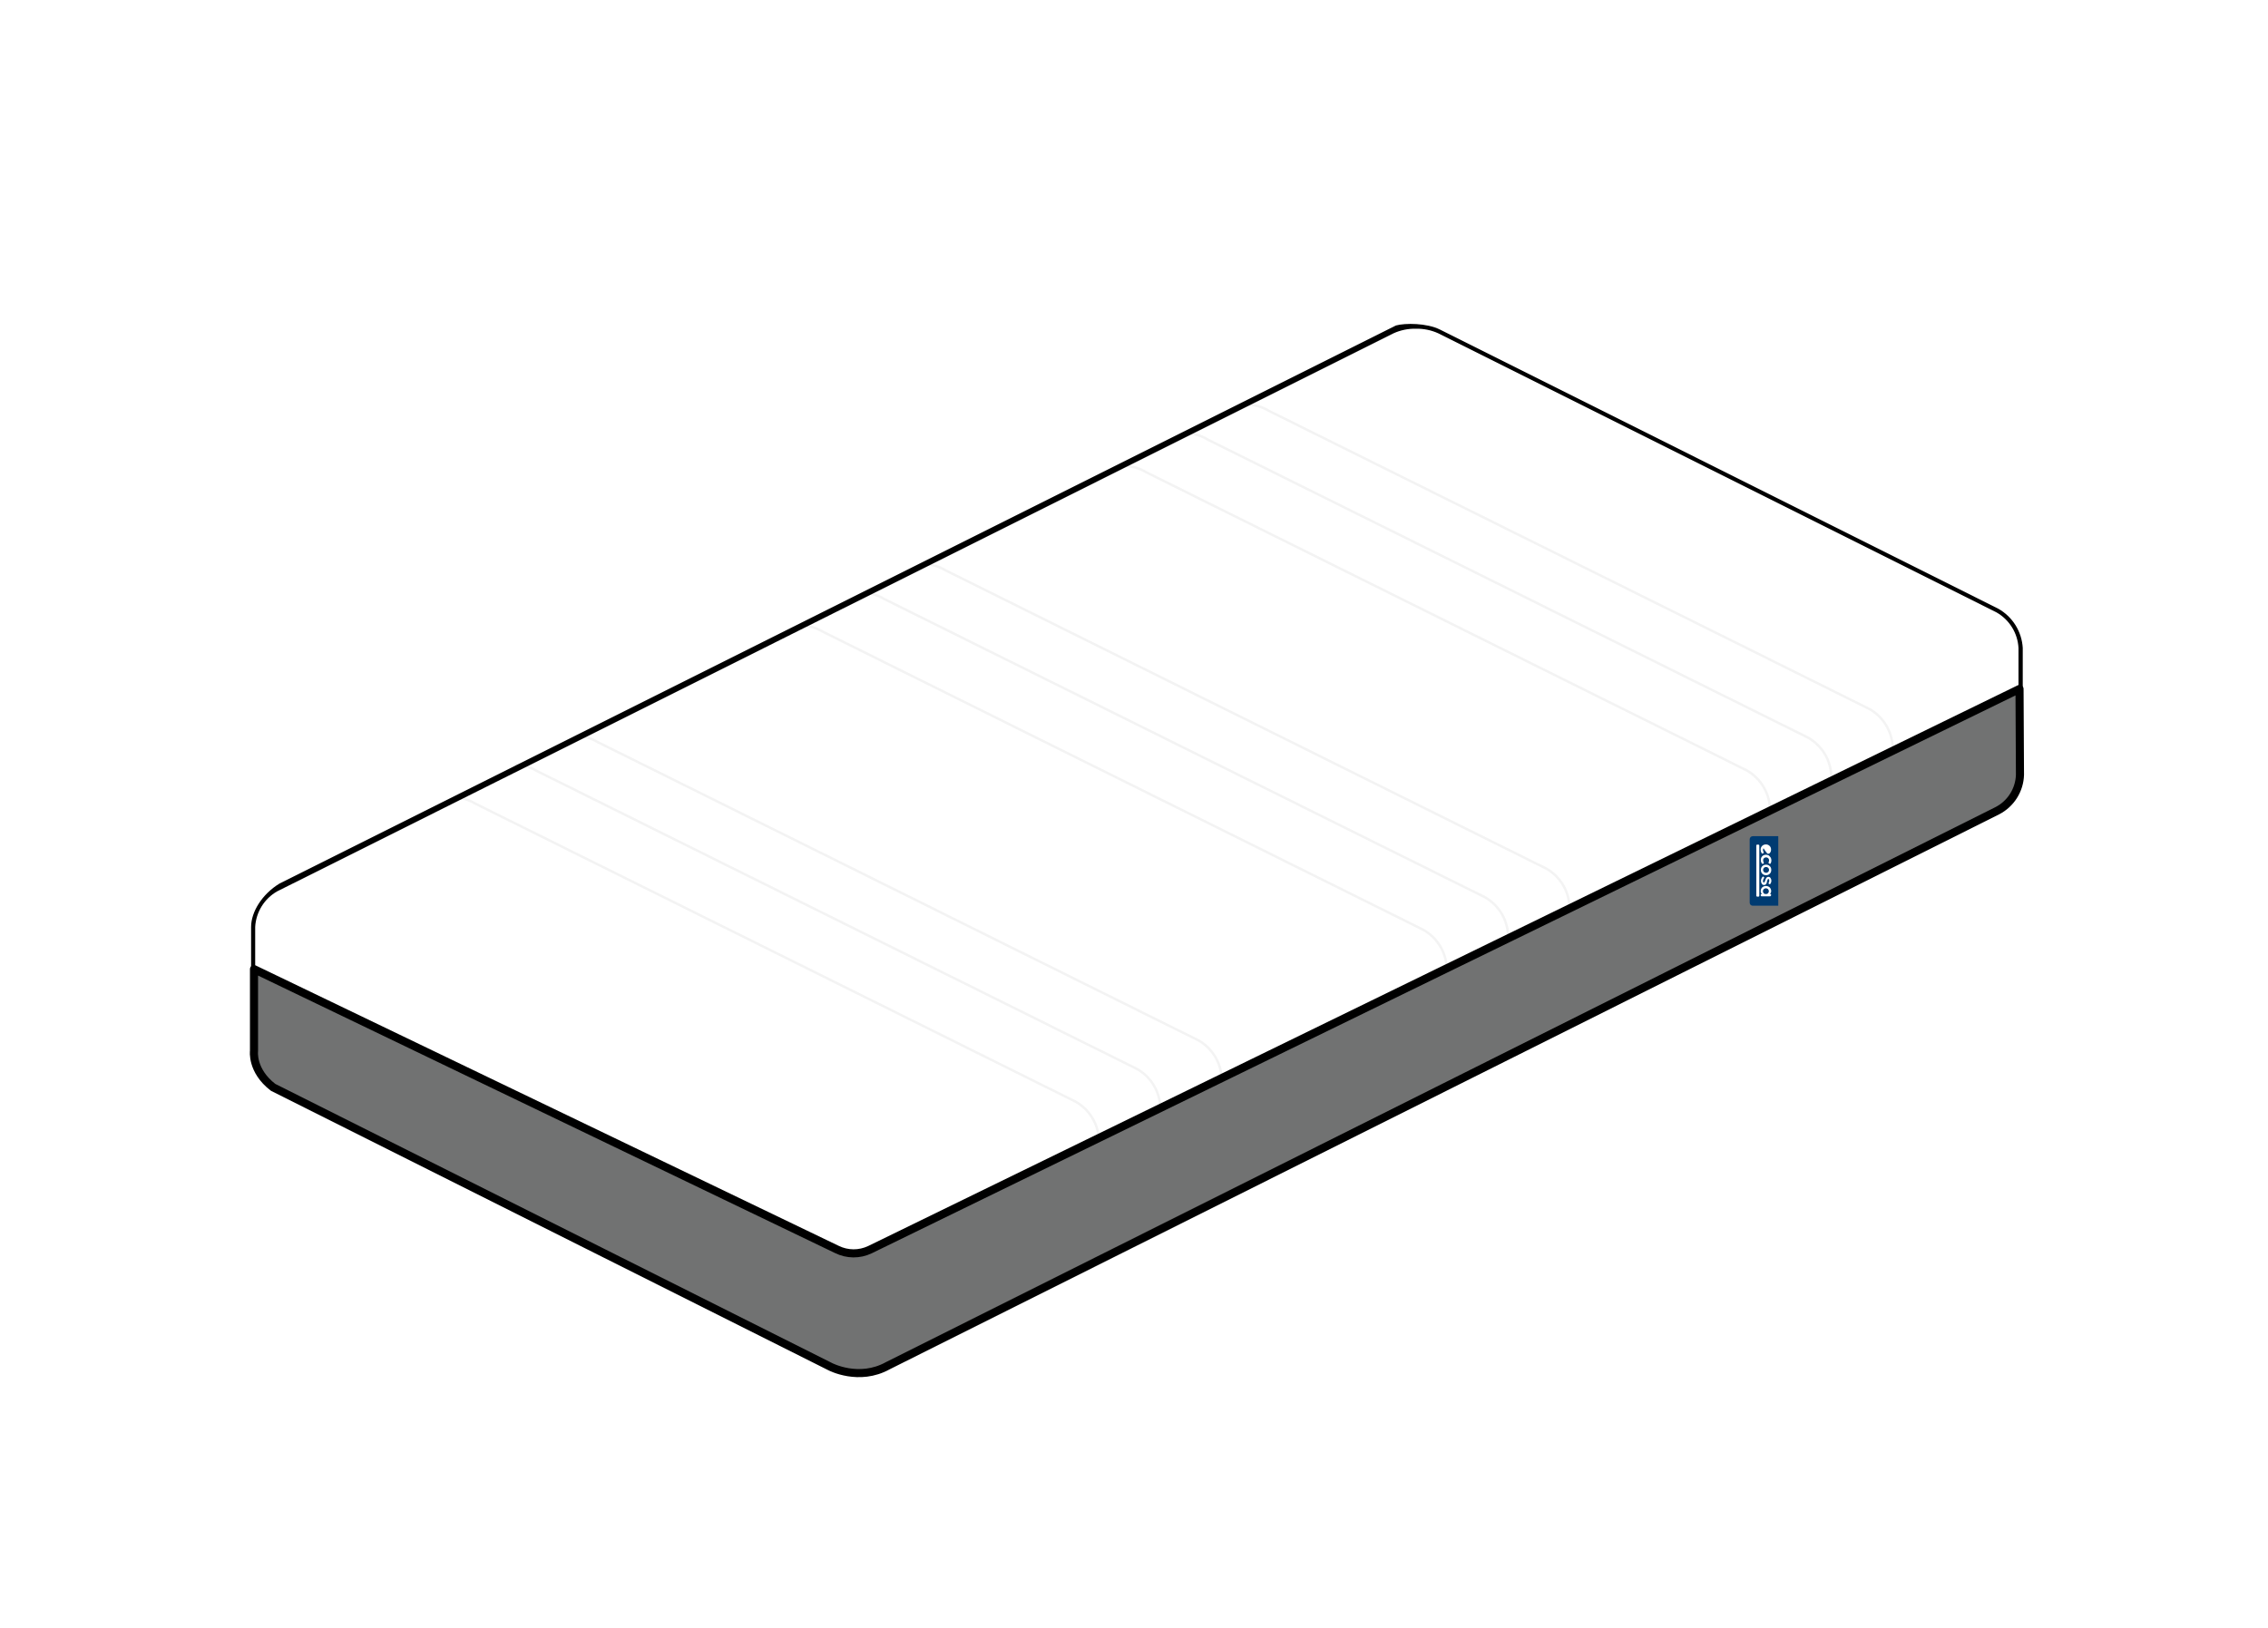 <svg width="280" height="201" viewBox="0 0 280 201" fill="none" xmlns="http://www.w3.org/2000/svg">
<g filter="url(#filter0_d)">
<path d="M157.66 0.926C156.757 0.539 155.784 0.339 154.801 0.339C153.818 0.339 152.846 0.539 151.942 0.926L14.112 69.841C13.287 70.312 12.593 70.983 12.093 71.791C11.594 72.599 11.305 73.52 11.253 74.468V89.941C11.305 90.889 11.594 91.81 12.093 92.618C12.593 93.426 13.287 94.097 14.112 94.568L83.037 129.033C83.94 129.42 84.913 129.62 85.896 129.62C86.879 129.62 87.852 129.42 88.755 129.033L226.586 60.112C227.412 59.642 228.107 58.972 228.608 58.164C229.108 57.356 229.398 56.435 229.45 55.486V40.018C229.399 39.069 229.109 38.148 228.609 37.339C228.108 36.531 227.413 35.861 226.586 35.391L157.66 0.926Z" fill="white"/>
<path opacity="0.15" d="M213.664 52.197C213.613 51.245 213.324 50.321 212.822 49.51C212.321 48.699 211.624 48.027 210.795 47.555L136.632 10.726C135.869 10.259 134.999 9.998 134.106 9.968" stroke="#B2B2B2" stroke-width="0.3" stroke-miterlimit="10" stroke-linecap="round"/>
<path opacity="0.15" d="M206.087 55.733C206.036 54.781 205.747 53.857 205.245 53.046C204.744 52.235 204.047 51.562 203.218 51.091L129.055 14.262C128.292 13.795 127.422 13.534 126.529 13.504" stroke="#B2B2B2" stroke-width="0.3" stroke-miterlimit="10" stroke-linecap="round"/>
<path opacity="0.15" d="M198.51 59.774C198.459 58.822 198.17 57.898 197.668 57.087C197.167 56.276 196.47 55.603 195.641 55.132L121.478 18.303C120.715 17.836 119.845 17.575 118.952 17.545" stroke="#B2B2B2" stroke-width="0.3" stroke-miterlimit="10" stroke-linecap="round"/>
<path opacity="0.15" d="M173.759 71.897C173.708 70.945 173.418 70.021 172.917 69.21C172.416 68.399 171.718 67.727 170.89 67.255L96.726 30.426C95.964 29.96 95.094 29.699 94.2 29.668" stroke="#B2B2B2" stroke-width="0.3" stroke-miterlimit="10" stroke-linecap="round"/>
<path opacity="0.15" d="M166.182 75.433C166.131 74.481 165.841 73.557 165.34 72.746C164.839 71.935 164.142 71.263 163.313 70.791L89.149 33.962C88.387 33.495 87.517 33.234 86.624 33.204" stroke="#B2B2B2" stroke-width="0.3" stroke-miterlimit="10" stroke-linecap="round"/>
<path opacity="0.15" d="M158.605 79.474C158.554 78.522 158.264 77.598 157.763 76.787C157.262 75.976 156.565 75.304 155.736 74.832L81.572 38.003C80.81 37.537 79.94 37.276 79.046 37.245" stroke="#B2B2B2" stroke-width="0.3" stroke-miterlimit="10" stroke-linecap="round"/>
<path opacity="0.15" d="M130.823 93.113C130.771 92.161 130.482 91.237 129.981 90.426C129.479 89.615 128.782 88.942 127.953 88.471L53.79 51.642C53.027 51.175 52.157 50.914 51.264 50.884" stroke="#B2B2B2" stroke-width="0.3" stroke-miterlimit="10" stroke-linecap="round"/>
<path opacity="0.15" d="M123.246 96.649C123.194 95.697 122.905 94.773 122.404 93.962C121.902 93.15 121.205 92.478 120.376 92.007L46.213 55.177C45.45 54.711 44.58 54.45 43.687 54.42" stroke="#B2B2B2" stroke-width="0.3" stroke-miterlimit="10" stroke-linecap="round"/>
<path opacity="0.15" d="M115.669 100.69C115.617 99.738 115.328 98.814 114.827 98.003C114.325 97.192 113.628 96.519 112.799 96.048L38.636 59.218C37.873 58.752 37.003 58.491 36.11 58.461" stroke="#B2B2B2" stroke-width="0.3" stroke-miterlimit="10" stroke-linecap="round"/>
<path d="M229.324 45.075L87.381 114.329C86.749 114.627 86.057 114.78 85.358 114.776C84.658 114.772 83.969 114.61 83.34 114.303L11.359 79.676V89.779C11.359 89.779 11.025 92.204 13.718 94.275L82.497 128.765C82.497 128.765 86.033 130.639 89.619 128.644L226.586 60.113C227.404 59.691 228.094 59.058 228.585 58.28C229.076 57.502 229.35 56.607 229.379 55.688L229.324 45.075Z" fill="#717272" stroke="black" stroke-linejoin="round"/>
<path d="M85.896 129.871C84.873 129.892 83.858 129.683 82.926 129.26L14.001 94.795C13.133 94.302 12.404 93.6 11.88 92.751C11.355 91.903 11.053 90.936 11 89.941V74.468C11 72.62 12.344 70.427 14.506 69.109L152.336 0.194C153.468 -0.12 156.135 -0.12 157.777 0.699L226.692 35.164C227.564 35.654 228.299 36.355 228.829 37.203C229.358 38.052 229.666 39.02 229.723 40.018V55.491C229.669 56.486 229.366 57.452 228.842 58.3C228.317 59.149 227.589 59.852 226.722 60.345L88.871 129.26C87.938 129.684 86.921 129.892 85.896 129.871ZM154.801 0.593C153.855 0.573 152.916 0.764 152.053 1.153L14.223 70.069C13.438 70.516 12.777 71.153 12.302 71.922C11.828 72.691 11.553 73.566 11.505 74.468V89.941C11.553 90.843 11.828 91.719 12.302 92.487C12.777 93.256 13.438 93.893 14.223 94.34L83.153 128.811C84.02 129.186 84.954 129.379 85.899 129.379C86.843 129.379 87.777 129.186 88.644 128.811L226.475 59.89C227.261 59.444 227.923 58.808 228.399 58.039C228.875 57.27 229.149 56.394 229.197 55.491V40.018C229.149 39.115 228.875 38.239 228.399 37.47C227.923 36.701 227.261 36.064 226.475 35.619L157.549 1.153C156.686 0.764 155.748 0.573 154.801 0.593Z" fill="black"/>
<path d="M196.384 63.26H199.541V71.847H196.384C196.285 71.847 196.19 71.807 196.12 71.737C196.049 71.667 196.01 71.572 196.01 71.473V63.648C196.009 63.598 196.017 63.548 196.036 63.502C196.054 63.455 196.081 63.412 196.116 63.376C196.15 63.34 196.192 63.311 196.238 63.291C196.284 63.271 196.334 63.26 196.384 63.26Z" fill="#003B71"/>
<path d="M198.025 68.073C198.111 68.077 198.196 68.064 198.276 68.033C198.356 68.003 198.429 67.956 198.49 67.897C198.546 67.844 198.591 67.781 198.622 67.71C198.653 67.64 198.67 67.564 198.672 67.487C198.674 67.467 198.674 67.447 198.672 67.427C198.674 67.408 198.674 67.39 198.672 67.371C198.668 67.215 198.603 67.066 198.49 66.957C198.428 66.898 198.355 66.853 198.275 66.822C198.196 66.792 198.111 66.778 198.025 66.78C197.945 66.778 197.865 66.791 197.79 66.819C197.715 66.847 197.646 66.89 197.587 66.945C197.529 67 197.481 67.066 197.448 67.139C197.415 67.212 197.397 67.291 197.394 67.371C197.391 67.39 197.391 67.408 197.394 67.427C197.391 67.447 197.391 67.467 197.394 67.487C197.397 67.567 197.415 67.646 197.448 67.719C197.481 67.792 197.529 67.858 197.587 67.912C197.646 67.967 197.715 68.009 197.79 68.037C197.865 68.064 197.945 68.077 198.025 68.073ZM197.768 67.169C197.802 67.134 197.843 67.106 197.888 67.088C197.933 67.07 197.982 67.061 198.03 67.063C198.08 67.061 198.13 67.069 198.176 67.087C198.222 67.106 198.264 67.133 198.298 67.169C198.365 67.236 198.402 67.327 198.402 67.422C198.402 67.516 198.365 67.607 198.298 67.674C198.264 67.71 198.222 67.738 198.176 67.756C198.13 67.775 198.08 67.783 198.03 67.78C197.982 67.782 197.933 67.773 197.888 67.755C197.843 67.737 197.802 67.709 197.768 67.674C197.701 67.607 197.664 67.516 197.664 67.422C197.664 67.327 197.701 67.236 197.768 67.169Z" fill="white"/>
<path d="M198.106 65.305L198.061 65.23L197.919 65.063L197.717 64.75C197.675 64.814 197.652 64.89 197.652 64.967C197.654 65.06 197.682 65.151 197.733 65.23C197.74 65.252 197.74 65.277 197.733 65.3C197.727 65.326 197.712 65.361 197.682 65.361L197.621 65.401C197.609 65.406 197.597 65.409 197.584 65.409C197.57 65.409 197.558 65.406 197.546 65.401C197.521 65.394 197.499 65.378 197.485 65.356C197.407 65.23 197.365 65.085 197.364 64.936V64.901C197.364 64.818 197.38 64.736 197.412 64.66C197.445 64.584 197.492 64.514 197.551 64.456C197.61 64.398 197.681 64.353 197.758 64.323C197.835 64.292 197.917 64.278 198 64.28H198.071C198.219 64.29 198.359 64.353 198.465 64.457C198.521 64.509 198.566 64.573 198.597 64.643C198.628 64.713 198.645 64.789 198.647 64.866C198.65 64.882 198.65 64.9 198.647 64.916C198.65 64.935 198.65 64.954 198.647 64.972C198.642 65.109 198.588 65.24 198.495 65.341L198.445 65.381C198.428 65.394 198.409 65.404 198.389 65.411C198.362 65.423 198.333 65.429 198.303 65.429C198.274 65.429 198.245 65.423 198.217 65.411C198.171 65.387 198.133 65.35 198.106 65.305Z" fill="white"/>
<path d="M198.126 68.912L198.192 68.715C198.222 68.624 198.253 68.543 198.308 68.543C198.325 68.543 198.342 68.548 198.356 68.557C198.37 68.566 198.382 68.579 198.389 68.594C198.416 68.639 198.428 68.692 198.424 68.745C198.429 68.775 198.429 68.806 198.424 68.836C198.419 68.864 198.411 68.891 198.399 68.917C198.38 68.951 198.363 68.987 198.349 69.023C198.342 69.033 198.338 69.043 198.335 69.055C198.333 69.066 198.333 69.078 198.335 69.089C198.338 69.1 198.342 69.111 198.349 69.121C198.356 69.13 198.364 69.138 198.374 69.144C198.4 69.164 198.429 69.18 198.46 69.19C198.478 69.194 198.496 69.193 198.513 69.187C198.53 69.181 198.545 69.169 198.556 69.154C198.586 69.111 198.613 69.065 198.637 69.018C198.662 68.955 198.679 68.889 198.687 68.821C198.687 68.821 198.687 68.786 198.687 68.77C198.692 68.644 198.655 68.52 198.581 68.417C198.551 68.374 198.511 68.338 198.465 68.314C198.418 68.291 198.366 68.279 198.313 68.281C198.162 68.281 198.041 68.392 197.965 68.614L197.894 68.811C197.859 68.902 197.818 68.983 197.773 68.983C197.755 68.983 197.736 68.979 197.72 68.97C197.704 68.961 197.691 68.948 197.682 68.932C197.659 68.876 197.648 68.816 197.652 68.755C197.655 68.698 197.669 68.641 197.692 68.589C197.716 68.532 197.748 68.479 197.788 68.432C197.795 68.422 197.801 68.411 197.803 68.399C197.806 68.388 197.806 68.375 197.804 68.363C197.801 68.351 197.797 68.34 197.789 68.33C197.782 68.32 197.773 68.312 197.763 68.306C197.74 68.283 197.714 68.262 197.687 68.245C197.672 68.243 197.657 68.244 197.642 68.249C197.628 68.255 197.616 68.264 197.606 68.275C197.587 68.293 197.57 68.314 197.556 68.336C197.538 68.354 197.523 68.375 197.51 68.397C197.475 68.453 197.448 68.515 197.429 68.579C197.413 68.641 197.405 68.706 197.404 68.77C197.401 68.901 197.436 69.029 197.505 69.139C197.534 69.187 197.575 69.226 197.623 69.253C197.672 69.279 197.727 69.293 197.783 69.291C197.95 69.291 198.071 69.18 198.142 68.952" fill="white"/>
<path d="M198.657 70.589V70.498C198.657 70.477 198.651 70.457 198.639 70.44C198.627 70.422 198.611 70.409 198.591 70.402H198.51C198.565 70.35 198.606 70.285 198.633 70.215C198.659 70.144 198.669 70.068 198.662 69.993C198.655 69.839 198.59 69.692 198.48 69.584C198.353 69.47 198.188 69.407 198.018 69.407C197.847 69.407 197.683 69.47 197.556 69.584C197.446 69.692 197.381 69.839 197.374 69.993C197.364 70.068 197.373 70.145 197.399 70.216C197.426 70.287 197.469 70.351 197.525 70.402H197.445C197.425 70.408 197.408 70.42 197.395 70.436C197.382 70.453 197.375 70.472 197.374 70.493V70.589C197.375 70.615 197.386 70.639 197.405 70.657C197.424 70.675 197.449 70.685 197.475 70.685H198.531C198.556 70.685 198.58 70.675 198.598 70.657C198.616 70.639 198.627 70.614 198.627 70.589H198.657ZM197.884 70.392C197.831 70.374 197.783 70.345 197.743 70.306C197.679 70.237 197.644 70.147 197.644 70.053C197.644 69.96 197.679 69.87 197.743 69.801C197.778 69.766 197.819 69.739 197.865 69.72C197.911 69.702 197.961 69.693 198.01 69.695C198.06 69.693 198.109 69.702 198.155 69.72C198.201 69.739 198.243 69.766 198.278 69.801C198.341 69.87 198.376 69.96 198.376 70.053C198.376 70.147 198.341 70.237 198.278 70.306C198.238 70.345 198.19 70.374 198.137 70.392H197.899" fill="white"/>
<path d="M197.096 70.72H196.924C196.898 70.719 196.874 70.708 196.856 70.689C196.838 70.67 196.828 70.645 196.828 70.619V64.401C196.828 64.375 196.838 64.35 196.856 64.331C196.874 64.313 196.898 64.301 196.924 64.3H197.096C197.123 64.3 197.148 64.311 197.167 64.33C197.186 64.349 197.197 64.374 197.197 64.401V70.624C197.197 70.651 197.186 70.677 197.167 70.696C197.148 70.715 197.123 70.725 197.096 70.725" fill="white"/>
<path d="M197.647 66.679L197.707 66.644C197.718 66.638 197.728 66.63 197.736 66.621C197.743 66.611 197.749 66.6 197.753 66.588C197.758 66.565 197.758 66.541 197.753 66.518C197.712 66.454 197.686 66.381 197.677 66.305C197.674 66.287 197.674 66.268 197.677 66.25C197.674 66.215 197.674 66.179 197.677 66.144C197.696 66.084 197.727 66.029 197.768 65.982C197.803 65.947 197.845 65.92 197.891 65.901C197.937 65.883 197.986 65.875 198.036 65.876C198.129 65.872 198.219 65.905 198.288 65.967C198.357 66.029 198.399 66.117 198.404 66.21C198.416 66.305 198.395 66.401 198.344 66.482C198.344 66.482 198.344 66.482 198.344 66.513C198.34 66.522 198.337 66.532 198.337 66.542C198.337 66.552 198.339 66.562 198.343 66.572C198.346 66.581 198.352 66.59 198.359 66.597C198.366 66.604 198.375 66.61 198.384 66.614L198.43 66.649C198.485 66.679 198.551 66.684 198.581 66.649C198.655 66.531 198.693 66.394 198.692 66.255C198.692 66.183 198.682 66.112 198.662 66.043C198.636 65.943 198.584 65.852 198.51 65.78L198.404 65.669L198.354 65.634C198.252 65.578 198.137 65.548 198.02 65.548C197.904 65.548 197.789 65.578 197.687 65.634L197.637 65.669L197.566 65.73C197.457 65.839 197.394 65.985 197.389 66.139C197.386 66.157 197.386 66.176 197.389 66.194C197.386 66.225 197.386 66.255 197.389 66.285C197.395 66.36 197.414 66.434 197.445 66.502L197.505 66.619C197.517 66.639 197.535 66.655 197.556 66.664C197.58 66.674 197.607 66.674 197.631 66.664" fill="white"/>
</g>
<defs>
<filter id="filter0_d" x="0.846" y="0" width="279.034" height="200.063" filterUnits="userSpaceOnUse" color-interpolation-filters="sRGB">
<feFlood flood-opacity="0" result="BackgroundImageFix"/>
<feColorMatrix in="SourceAlpha" type="matrix" values="0 0 0 0 0 0 0 0 0 0 0 0 0 0 0 0 0 0 127 0"/>
<feOffset dx="20" dy="40"/>
<feGaussianBlur stdDeviation="15"/>
<feColorMatrix type="matrix" values="0 0 0 0 0 0 0 0 0 0 0 0 0 0 0 0 0 0 0.1 0"/>
<feBlend mode="normal" in2="BackgroundImageFix" result="effect1_dropShadow"/>
<feBlend mode="normal" in="SourceGraphic" in2="effect1_dropShadow" result="shape"/>
</filter>
</defs>
</svg>